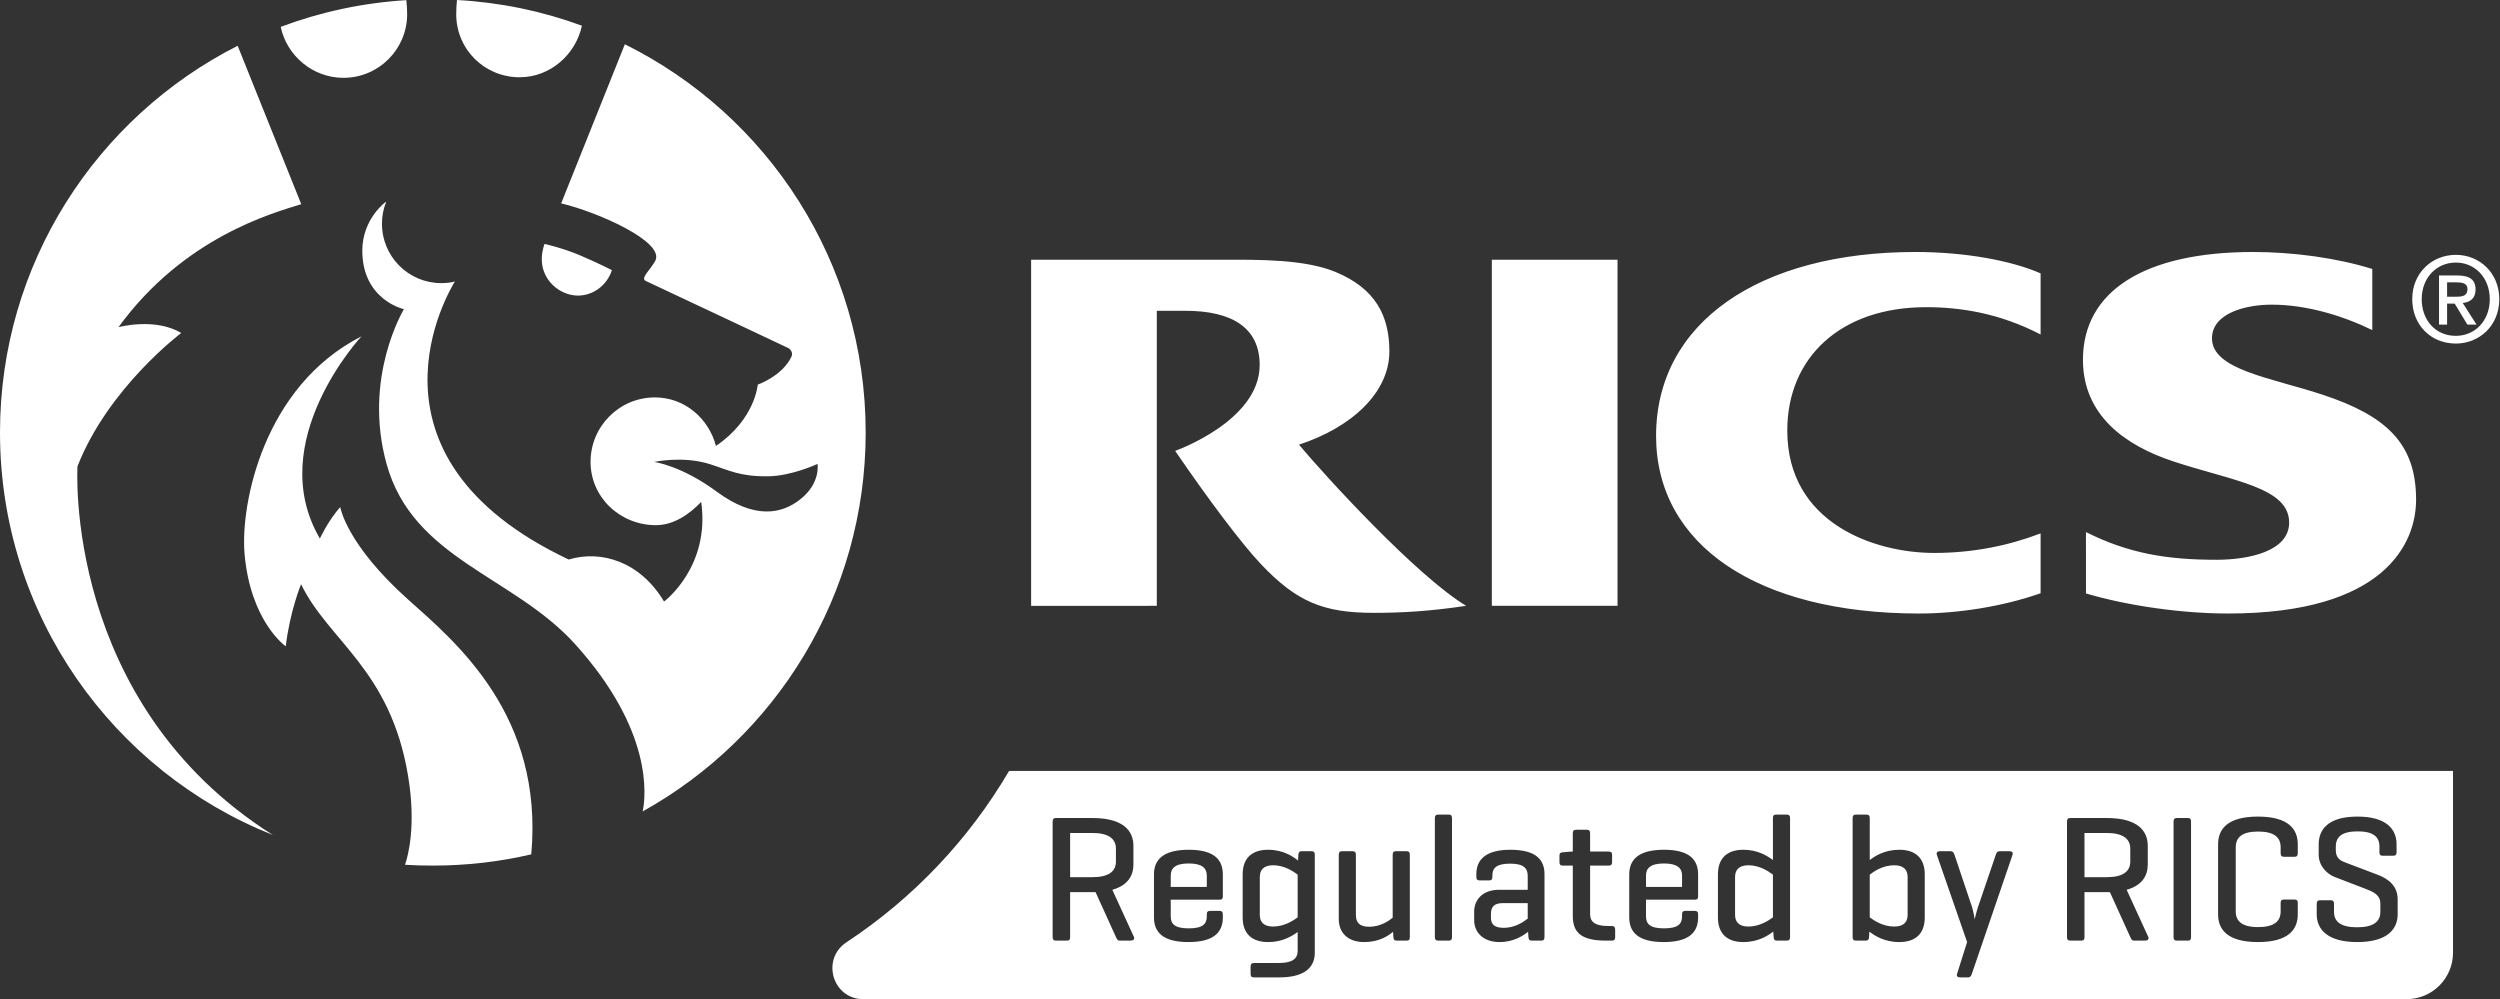 <?xml version="1.0" encoding="UTF-8" standalone="no"?>
<!DOCTYPE svg PUBLIC "-//W3C//DTD SVG 1.1//EN" "http://www.w3.org/Graphics/SVG/1.1/DTD/svg11.dtd">
<svg width="100%" height="100%" viewBox="0 0 1536 614" version="1.1" xmlns="http://www.w3.org/2000/svg" xmlns:xlink="http://www.w3.org/1999/xlink" xml:space="preserve" xmlns:serif="http://www.serif.com/" style="fill-rule:evenodd;clip-rule:evenodd;stroke-linejoin:round;stroke-miterlimit:2;">
    <rect x="0" y="0" width="1536" height="614" fill="#333333" stroke="none"/>
    <g transform="matrix(1,0,0,1,0,-2.825)">
        <g transform="matrix(4.167,0,0,4.167,0,0)">
            <path d="M191.522,66.24C199.19,63.745 204.854,58.621 204.854,52.501C204.854,47.283 202.856,43.234 196.886,40.764C192.329,38.891 185.574,38.97 180.61,38.97L152.032,38.97L152.032,90.014L170.564,90.004L170.564,46.503L174.781,46.503C181.72,46.503 185.732,49.046 185.732,54.498C185.732,62.769 173.271,67.156 173.271,67.156C178.137,74.276 183.002,80.76 185.886,83.821C191.208,89.451 195.145,91.038 202.593,91.038C206.721,91.038 210.833,90.801 216.169,90.004C208.77,85.511 195.428,70.893 191.522,66.24ZM219.962,90.004L238.496,90.004L238.496,38.97L219.962,38.97L219.962,90.004ZM360.81,44.426L360.81,42.311L362.245,42.311C362.96,42.311 363.817,42.415 363.817,43.29C363.817,44.339 363.032,44.426 362.139,44.426L360.81,44.426ZM365.007,43.377C365.007,41.908 364.115,41.296 362.367,41.296L359.621,41.296L359.621,48.535L360.81,48.535L360.81,45.44L361.929,45.44L363.8,48.535L365.147,48.535L363.118,45.353C364.202,45.23 365.007,44.688 365.007,43.377ZM244.179,64.954C244.179,81.019 259.124,91.137 282.941,91.137C288.668,91.137 295.302,90.116 300.875,88.146L300.875,79.324C296.091,81.151 290.863,82.206 285.181,82.206C276.431,82.206 263.523,77.856 263.523,64.165C263.523,53.411 271.364,45.969 283.988,45.969C288.989,45.969 294.746,46.82 300.875,49.995L300.875,40.985C296.622,39.112 289.748,37.833 282.431,37.833C259.471,37.833 244.179,48.19 244.179,64.954ZM362.104,50.197C358.992,50.197 357.067,47.766 357.067,44.794C357.067,41.611 359.271,39.39 362.104,39.39C364.902,39.39 367.104,41.611 367.104,44.794C367.104,47.994 364.902,50.197 362.104,50.197ZM362.104,38.254C358.642,38.254 355.67,40.859 355.67,44.794C355.67,48.518 358.345,51.333 362.104,51.333C365.532,51.333 368.504,48.728 368.504,44.794C368.504,40.859 365.532,38.254 362.104,38.254ZM117.968,74.323C115.294,76.429 111.324,77.31 105.726,73.206C100.486,69.319 96.458,68.789 96.458,68.789C96.458,68.789 100.665,67.843 104.71,69.125C107.452,70.007 109.079,70.957 113.242,70.906C116.692,70.876 120.538,69.084 120.538,69.084C120.538,69.084 121.047,71.915 117.968,74.323ZM92.132,7.205L82.74,30.665C88.086,31.923 98.098,36.338 96.614,39.139C95.899,40.463 94.356,41.715 95.225,42.107C104.884,46.636 116.305,52.033 116.305,52.033C116.305,52.033 117.038,52.546 116.692,53.277C115.323,56.14 111.725,57.39 111.725,57.39C111.725,57.39 111.352,62.504 105.565,66.426C104.491,62.376 100.967,59.275 96.564,59.275C91.314,59.275 87.074,63.545 87.074,68.773C87.074,74.028 91.448,78.111 96.702,78.111C99.38,78.111 101.677,76.461 103.389,74.68C104.748,84.296 97.91,89.372 97.91,89.372C94.356,83.433 88.598,81.747 83.851,83.177C51.453,67.85 66.356,43.348 67.071,42.185C66.432,42.346 65.765,42.424 65.076,42.424C60.222,42.424 56.318,38.499 56.318,33.663C56.318,32.516 56.536,31.424 56.945,30.419C56.894,30.388 53.419,32.951 53.419,37.628C53.419,44.907 59.555,46.267 59.555,46.267C59.555,46.267 53.45,56.304 57.001,69.097C60.897,83.14 75.714,85.579 84.821,95.68C96.334,108.451 95.225,118.062 94.761,120.316C114.368,109.413 127.639,88.475 127.639,64.444C127.639,39.36 113.179,17.64 92.132,7.205ZM342.434,58.867C334.816,56.357 326.144,55.199 326.144,50.566C326.144,46.908 330.994,45.597 334.952,45.597C340.063,45.597 345.401,47.21 349.78,49.349L349.78,40.336C344.474,38.682 338.036,37.833 332.207,37.833C316.206,37.833 307.118,43.589 307.118,53.724C307.118,61.893 313.308,66.353 320.437,68.706C329.252,71.615 337.521,72.527 337.521,77.726C337.521,82.054 331.357,83.214 326.806,83.214C319.52,83.214 313.85,82.283 307.561,79.128L307.566,88.18C313.85,90.037 321.841,91.137 328.525,91.137C351.645,91.137 356.238,80.76 356.238,74.364C356.238,66.071 351.875,61.987 342.434,58.867ZM76.622,12.069C81.126,12.069 84.893,8.719 85.797,4.468C80.002,2.335 73.801,1.029 67.376,0.678C67.301,1.317 67.268,2.278 67.268,2.779C67.268,7.953 71.438,12.069 76.622,12.069ZM50.638,12.153C55.83,12.153 60.033,7.947 60.033,2.76C60.033,2.223 59.987,1.361 59.913,0.7C53.429,1.097 47.2,2.459 41.391,4.639C42.283,8.898 46.123,12.153 50.638,12.153ZM85.195,44.262C87.535,44.262 89.523,42.684 90.222,40.507C90.222,40.507 88.017,39.378 85.401,38.274C82.934,37.235 80.285,36.643 80.285,36.643C78.674,41.282 82.256,44.262 85.195,44.262ZM60.185,89.085C51.038,80.916 50.163,75.436 50.163,75.436C48.334,77.52 47.165,80.083 47.165,80.083C38.811,65.798 53.298,50.268 53.298,50.268C38.776,57.668 35.483,75.083 36.045,82.168C36.875,92.317 42.133,95.976 42.133,95.976C42.741,90.811 44.388,86.814 44.388,86.814C48.439,95.173 57.564,99.385 60.161,115.035C61.398,122.421 60.161,126.9 59.717,128.184C61.073,128.27 62.44,128.304 63.81,128.304C68.82,128.304 73.665,127.736 78.332,126.647C80.176,106.151 67.301,95.436 60.185,89.085ZM11.426,69.437C15.959,57.842 26.72,49.778 26.72,49.778C22.873,47.458 17.473,48.913 17.473,48.913C27.128,35.649 40.184,32.106 44.419,30.782L35.042,7.428C14.262,17.962 0,39.533 0,64.444C0,91.375 16.662,114.409 40.231,123.793C9.258,104.221 11.426,69.437 11.426,69.437Z" style="fill:white;fill-rule:nonzero;"/>
        </g>
        <g transform="matrix(4.167,0,0,4.167,0,0)">
            <path d="M314.097,127.698L314.097,125.81C314.097,124.374 313.034,123.496 310.641,123.496L307.345,123.496L307.345,130.011L310.641,130.011C313.034,130.011 314.097,129.159 314.097,127.698ZM279.299,128.257C277.57,128.257 276.269,129.187 275.684,129.639L275.684,135.939C276.269,136.365 277.57,137.293 279.299,137.293C280.813,137.293 281.267,136.496 281.267,135.566L281.267,129.986C281.267,129.055 280.813,128.257 279.299,128.257ZM245.352,127.991C243.331,127.991 242.693,128.708 242.693,129.772L242.693,131.447L248.01,131.447L248.01,129.772C248.01,128.708 247.346,127.991 245.352,127.991ZM255.826,129.986L255.826,135.566C255.826,136.496 256.276,137.293 257.792,137.293C259.467,137.293 260.824,136.365 261.407,135.939L261.407,129.639C260.824,129.187 259.467,128.257 257.792,128.257C256.276,128.257 255.826,129.055 255.826,129.986ZM219.831,135.459L219.831,135.991C219.831,137.028 220.416,137.481 221.746,137.481C223.367,137.481 224.643,136.604 225.254,136.124L225.254,133.838L221.586,133.838C220.256,133.838 219.831,134.424 219.831,135.459ZM164.537,127.698L164.537,125.81C164.537,124.374 163.474,123.496 161.081,123.496L157.784,123.496L157.784,130.011L161.081,130.011C163.474,130.011 164.537,129.159 164.537,127.698ZM175.277,127.991C173.256,127.991 172.619,128.708 172.619,129.772L172.619,131.447L177.935,131.447L177.935,129.772C177.935,128.708 177.271,127.991 175.277,127.991ZM353.521,135.487C353.521,137.666 352.006,139.58 347.566,139.58C343.127,139.58 341.585,137.666 341.585,135.487L341.585,133.945C341.585,133.573 341.744,133.413 342.09,133.413L343.659,133.413C344.004,133.413 344.137,133.573 344.137,133.945L344.137,135.141C344.137,136.576 345.146,137.401 347.54,137.401C349.932,137.401 350.969,136.576 350.969,135.141L350.969,133.892C350.969,132.563 349.771,132.111 348.735,131.712L344.243,129.986C343.073,129.532 341.877,128.334 341.877,126.687L341.877,125.171C341.877,122.992 343.26,121.078 347.592,121.078C351.926,121.078 353.36,122.992 353.36,125.171L353.36,126.343C353.36,126.687 353.228,126.847 352.883,126.847L351.313,126.847C350.942,126.847 350.836,126.687 350.836,126.343L350.836,125.518C350.836,124.082 349.959,123.258 347.619,123.258C345.28,123.258 344.401,124.082 344.401,125.518L344.401,126.05C344.401,127.273 345.2,127.617 345.759,127.83L350.597,129.664C352.191,130.277 353.521,131.314 353.521,133.281L353.521,135.487ZM338.794,126.476C338.794,126.847 338.661,127.006 338.314,127.006L336.772,127.006C336.4,127.006 336.268,126.847 336.268,126.476L336.268,125.598C336.268,124.161 335.338,123.284 332.945,123.284C330.553,123.284 329.648,124.161 329.648,125.598L329.648,135.062C329.648,136.496 330.553,137.373 332.945,137.373C335.338,137.373 336.268,136.496 336.268,135.062L336.268,133.812C336.268,133.466 336.4,133.308 336.772,133.308L338.314,133.308C338.661,133.308 338.794,133.466 338.794,133.812L338.794,135.487C338.794,137.666 337.492,139.58 332.918,139.58C328.346,139.58 327.044,137.666 327.044,135.487L327.044,125.171C327.044,122.992 328.346,121.078 332.918,121.078C337.492,121.078 338.794,122.992 338.794,125.171L338.794,126.476ZM323.056,138.835C323.056,139.208 322.95,139.367 322.577,139.367L320.956,139.367C320.61,139.367 320.478,139.208 320.478,138.835L320.478,121.823C320.478,121.45 320.61,121.291 320.956,121.291L322.577,121.291C322.95,121.291 323.056,121.45 323.056,121.823L323.056,138.835ZM316.276,139.367L314.682,139.367C314.31,139.367 314.257,139.155 314.097,138.835L311.093,132.217L307.345,132.217L307.345,138.835C307.345,139.208 307.238,139.367 306.866,139.367L305.244,139.367C304.899,139.367 304.767,139.208 304.767,138.835L304.767,121.823C304.767,121.45 304.899,121.291 305.244,121.291L310.641,121.291C315.214,121.291 316.676,123.205 316.676,125.385L316.676,128.15C316.676,129.772 315.852,131.234 313.565,131.87L316.756,138.835C316.889,139.155 316.649,139.367 316.276,139.367ZM296.738,126.713L290.73,144.285C290.65,144.552 290.518,144.791 290.173,144.791L289.03,144.791C288.657,144.791 288.444,144.631 288.551,144.285L290.039,139.58L285.574,126.713C285.467,126.368 285.68,126.183 286.025,126.183L287.594,126.183C287.938,126.183 288.072,126.396 288.179,126.713L290.758,134.397C290.997,135.141 291.129,136.124 291.156,136.231C291.182,136.098 291.395,135.167 291.635,134.449L294.267,126.713C294.373,126.368 294.506,126.183 294.851,126.183L296.286,126.183C296.632,126.183 296.845,126.368 296.738,126.713ZM283.793,135.964C283.793,138.146 282.622,139.58 280.044,139.58C277.811,139.58 276.375,138.622 275.631,138.038L275.577,138.835C275.551,139.208 275.445,139.367 275.073,139.367L273.664,139.367C273.292,139.367 273.159,139.208 273.159,138.835L273.159,121.318C273.159,120.946 273.292,120.785 273.664,120.785L275.206,120.785C275.551,120.785 275.684,120.946 275.684,121.318L275.684,127.485C276.455,126.9 277.864,125.97 280.044,125.97C282.622,125.97 283.793,127.405 283.793,129.585L283.793,135.964ZM263.934,138.835C263.934,139.208 263.801,139.367 263.429,139.367L262.019,139.367C261.646,139.367 261.54,139.208 261.514,138.835L261.461,138.038C260.69,138.622 259.255,139.58 257.049,139.58C254.47,139.58 253.3,138.146 253.3,135.964L253.3,129.585C253.3,127.405 254.47,125.97 257.049,125.97C259.202,125.97 260.609,126.9 261.407,127.485L261.407,121.318C261.407,120.946 261.514,120.785 261.887,120.785L263.429,120.785C263.801,120.785 263.934,120.946 263.934,121.318L263.934,138.835ZM250.376,132.855C250.376,133.175 250.243,133.333 249.924,133.333L242.693,133.333L242.693,135.779C242.693,136.868 243.225,137.56 245.352,137.56C247.479,137.56 248.01,136.868 248.01,135.779L248.01,135.487C248.01,135.141 248.143,134.982 248.515,134.982L249.871,134.982C250.217,134.982 250.376,135.141 250.376,135.487L250.376,135.939C250.376,138.118 249.074,139.58 245.299,139.58C241.523,139.58 240.221,138.118 240.221,135.939L240.221,129.613C240.221,127.432 241.577,125.97 245.352,125.97C249.1,125.97 250.376,127.432 250.376,129.613L250.376,132.855ZM238.146,138.863C238.146,139.235 237.988,139.367 237.642,139.367L236.765,139.367C233.017,139.367 231.9,138.066 231.9,135.726L231.9,128.309L230.438,128.309C230.065,128.309 229.933,128.15 229.933,127.778L229.933,126.847C229.933,126.501 230.065,126.368 230.438,126.343L231.741,126.236L231.9,126.236L231.9,123.551C231.9,123.179 232.059,123.02 232.404,123.02L233.973,123.02C234.318,123.02 234.452,123.179 234.452,123.551L234.452,126.236L237.189,126.236C237.536,126.236 237.695,126.368 237.695,126.713L237.695,127.778C237.695,128.15 237.536,128.309 237.189,128.309L234.452,128.309L234.452,135.459C234.452,136.576 235.144,137.214 237.137,137.214L237.642,137.214C237.988,137.214 238.146,137.373 238.146,137.746L238.146,138.863ZM227.727,138.835C227.727,139.208 227.594,139.367 227.248,139.367L225.866,139.367C225.493,139.367 225.387,139.208 225.359,138.835L225.307,138.066C224.537,138.677 223.128,139.58 221.106,139.58C218.634,139.58 217.358,138.092 217.358,136.365L217.358,135.088C217.358,133.361 218.581,131.87 221.054,131.87L225.254,131.87L225.254,129.824C225.254,128.734 224.695,128.017 222.676,128.017C220.654,128.017 220.044,128.655 220.044,129.744L220.044,129.958C220.044,130.328 219.911,130.49 219.539,130.49L218.157,130.49C217.811,130.49 217.678,130.328 217.678,129.958L217.678,129.559C217.678,127.432 219.06,125.97 222.702,125.97C226.451,125.97 227.727,127.432 227.727,129.559L227.727,138.835ZM214.089,138.835C214.089,139.208 213.956,139.367 213.61,139.367L212.068,139.367C211.697,139.367 211.563,139.208 211.563,138.835L211.563,121.318C211.563,120.946 211.697,120.785 212.068,120.785L213.61,120.785C213.956,120.785 214.089,120.946 214.089,121.318L214.089,138.835ZM207.869,138.863C207.869,139.235 207.735,139.367 207.39,139.367L205.955,139.367C205.582,139.367 205.476,139.235 205.449,138.863L205.396,138.066C204.679,138.677 203.322,139.58 201.143,139.58C198.697,139.58 197.395,138.171 197.395,136.204L197.395,126.713C197.395,126.343 197.527,126.183 197.873,126.183L199.415,126.183C199.761,126.183 199.919,126.343 199.919,126.713L199.919,135.566C199.919,136.684 200.425,137.321 201.887,137.321C203.562,137.321 204.785,136.444 205.343,135.991L205.343,126.713C205.343,126.343 205.476,126.183 205.822,126.183L207.39,126.183C207.735,126.183 207.869,126.343 207.869,126.713L207.869,138.863ZM193.858,141.149C193.858,143.329 192.344,144.791 188.595,144.791L184.926,144.791C184.554,144.791 184.394,144.657 184.394,144.285L184.394,143.169C184.394,142.824 184.554,142.663 184.926,142.663L188.595,142.663C190.589,142.663 191.333,141.999 191.333,140.883L191.333,138.092C190.536,138.677 189.127,139.58 186.974,139.58C184.394,139.58 183.225,138.146 183.225,135.964L183.225,129.585C183.225,127.405 184.394,125.97 186.974,125.97C189.18,125.97 190.642,126.952 191.386,127.565L191.438,126.713C191.466,126.343 191.572,126.183 191.944,126.183L193.353,126.183C193.726,126.183 193.858,126.343 193.858,126.713L193.858,141.149ZM180.301,132.855C180.301,133.175 180.168,133.333 179.849,133.333L172.619,133.333L172.619,135.779C172.619,136.868 173.15,137.56 175.277,137.56C177.404,137.56 177.935,136.868 177.935,135.779L177.935,135.487C177.935,135.141 178.068,134.982 178.44,134.982L179.796,134.982C180.142,134.982 180.301,135.141 180.301,135.487L180.301,135.939C180.301,138.118 178.999,139.58 175.224,139.58C171.449,139.58 170.146,138.118 170.146,135.939L170.146,129.613C170.146,127.432 171.502,125.97 175.277,125.97C179.025,125.97 180.301,127.432 180.301,129.613L180.301,132.855ZM166.717,139.367L165.122,139.367C164.75,139.367 164.696,139.155 164.537,138.835L161.533,132.217L157.784,132.217L157.784,138.835C157.784,139.208 157.678,139.367 157.306,139.367L155.684,139.367C155.339,139.367 155.206,139.208 155.206,138.835L155.206,121.823C155.206,121.45 155.339,121.291 155.684,121.291L161.081,121.291C165.654,121.291 167.116,123.205 167.116,125.385L167.116,128.15C167.116,129.772 166.291,131.234 164.006,131.87L167.196,138.835C167.329,139.155 167.089,139.367 166.717,139.367ZM148.783,114.345C142.836,124.493 134.614,133.147 124.816,139.605C121.019,142.108 122.752,147.999 127.3,147.999L354.831,147.999C358.615,147.999 361.682,144.932 361.682,141.149L361.682,114.345L148.783,114.345ZM185.751,129.986L185.751,135.566C185.751,136.496 186.202,137.293 187.717,137.293C189.392,137.293 190.749,136.365 191.333,135.939L191.333,129.639C190.749,129.187 189.392,128.257 187.717,128.257C186.202,128.257 185.751,129.055 185.751,129.986Z" style="fill:white;fill-rule:nonzero;"/>
        </g>
    </g>
</svg>

